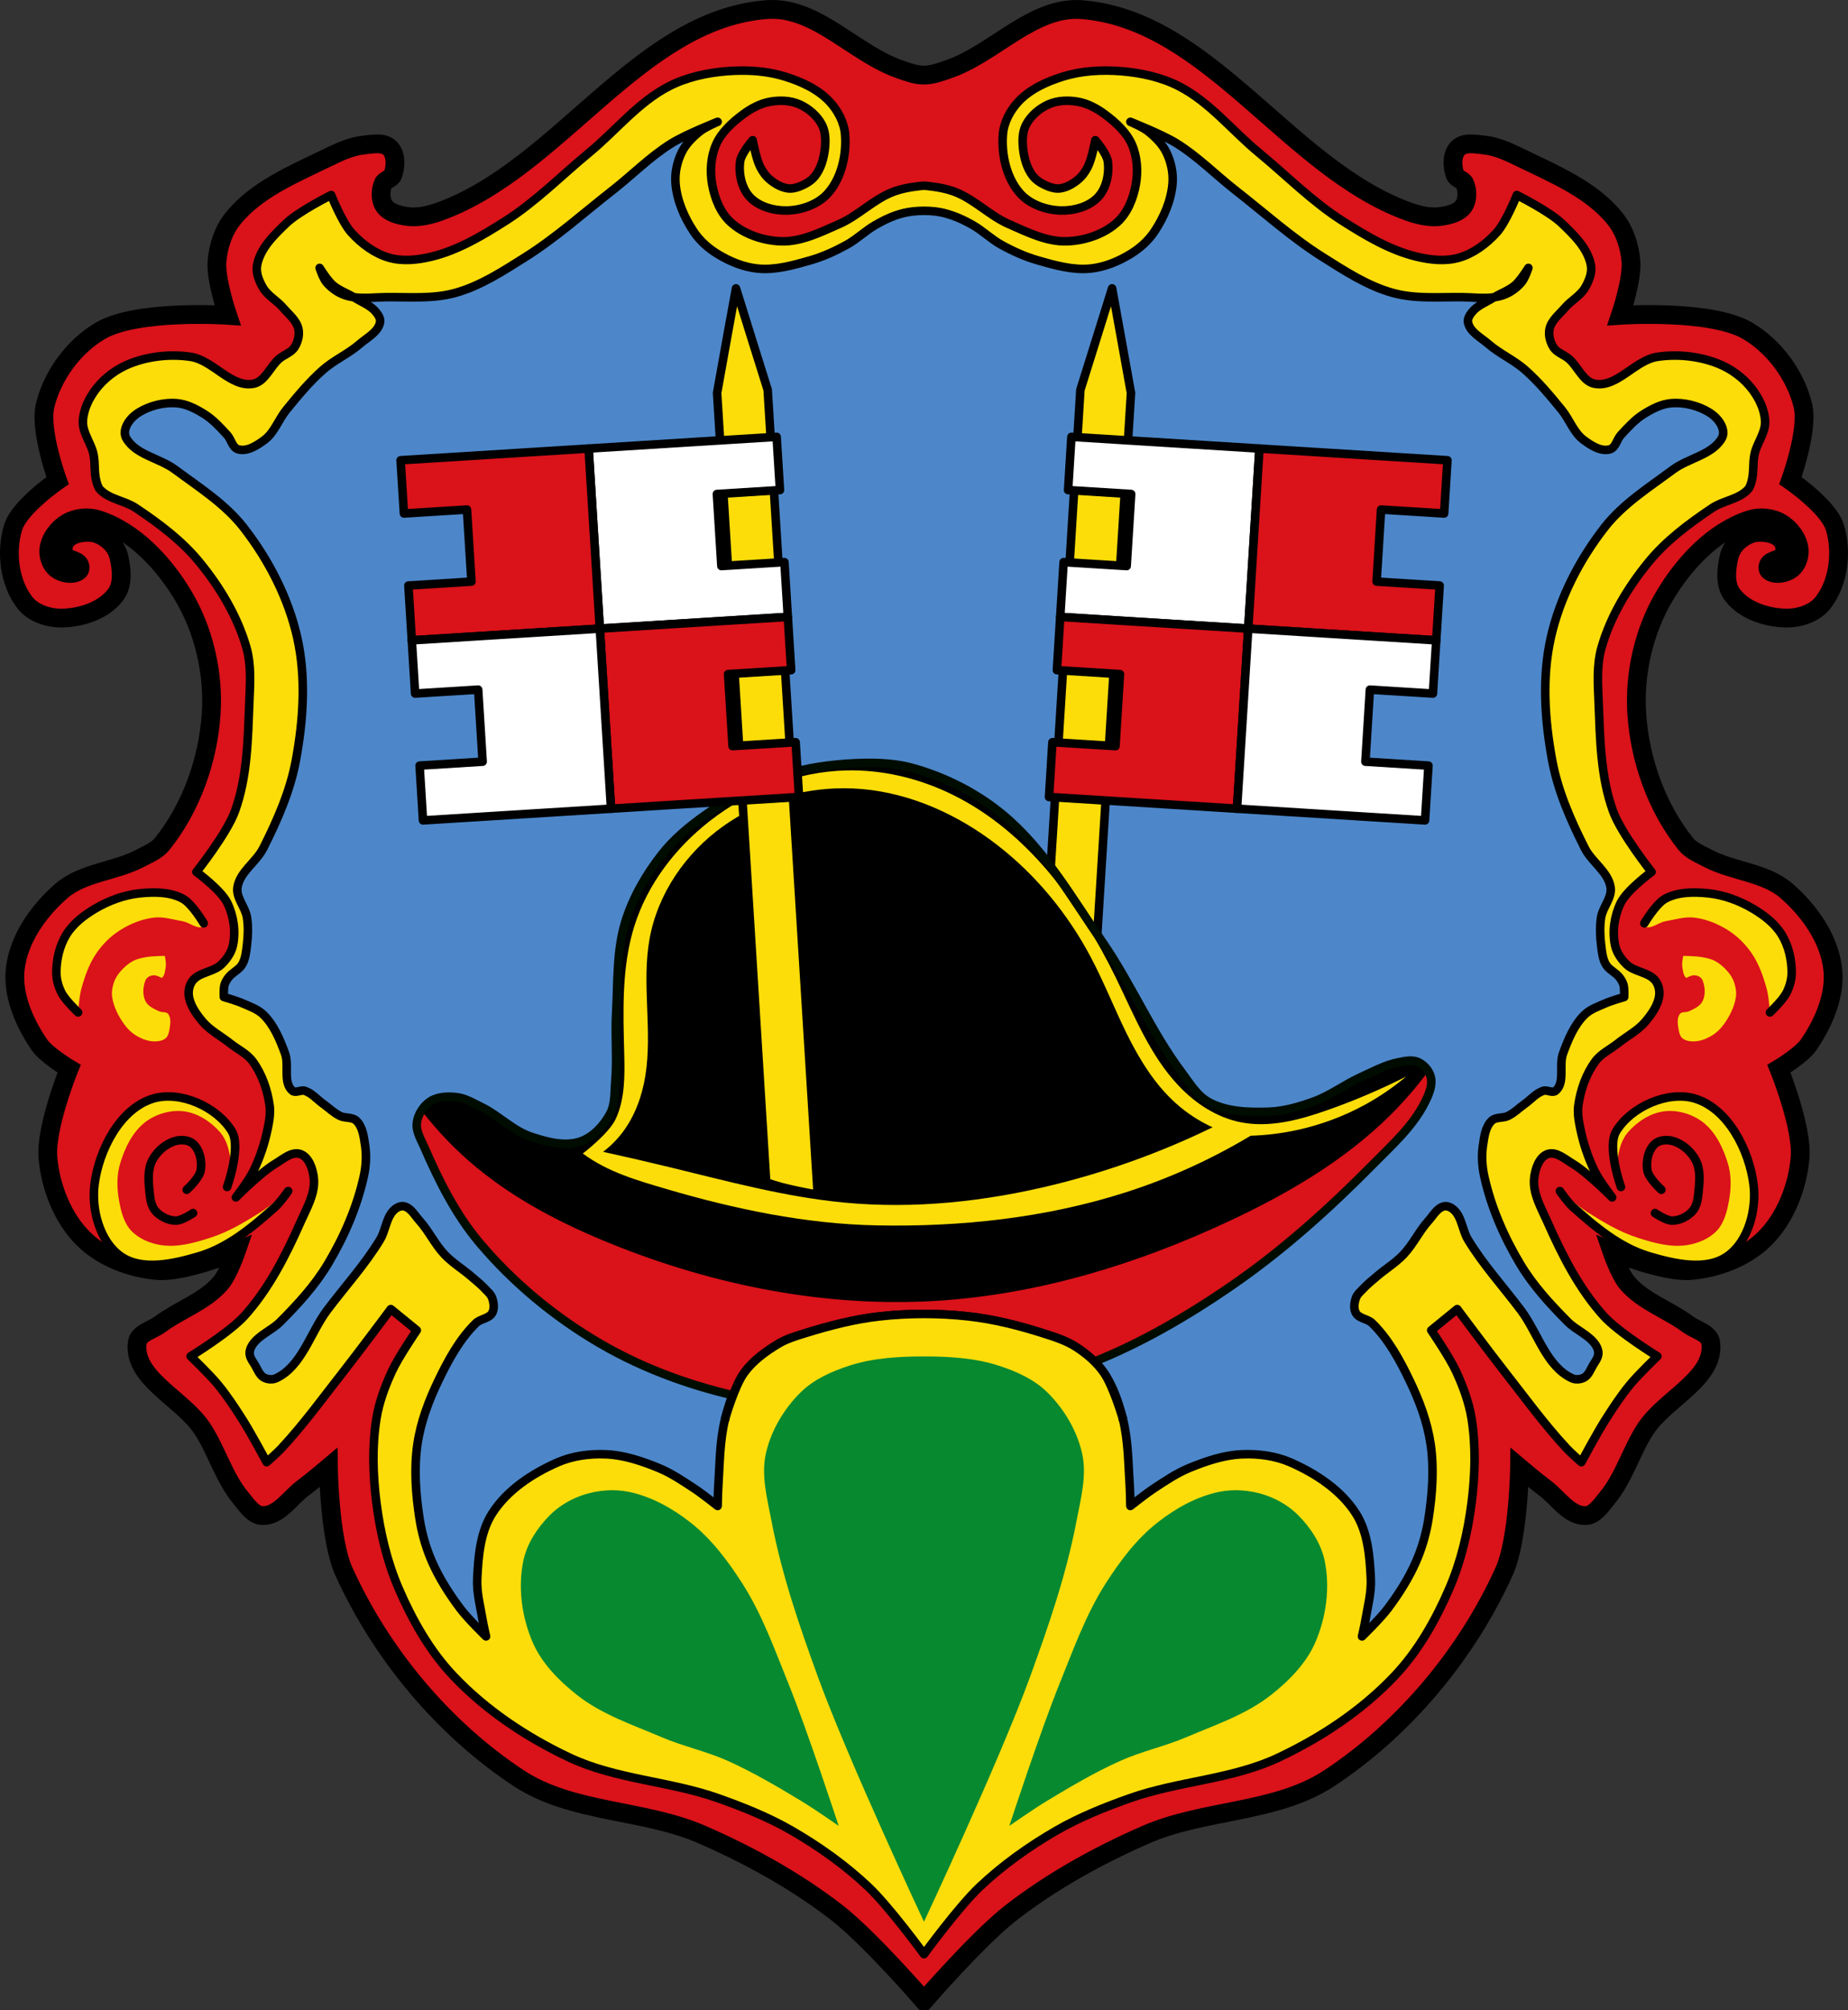 <?xml version="1.0" encoding="UTF-8" standalone="no"?>
<svg
   xmlns:dc="http://purl.org/dc/elements/1.1/"
   xmlns:cc="http://creativecommons.org/ns#"
   xmlns:rdf="http://www.w3.org/1999/02/22-rdf-syntax-ns#"
   xmlns:svg="http://www.w3.org/2000/svg"
   xmlns="http://www.w3.org/2000/svg"
   xmlns:xlink="http://www.w3.org/1999/xlink"
   xmlns:sodipodi="http://sodipodi.sourceforge.net/DTD/sodipodi-0.dtd"
   xmlns:inkscape="http://www.inkscape.org/namespaces/inkscape"
   viewBox="0 0 1082.451 1177.006"
   width="1082.45"
   height="1177.01"
   version="1.1"
   id="svg1173"
   sodipodi:docname="DEU_Iphofen_COA.svg"
   inkscape:version="0.92.5 (2060ec1f9f, 2020-04-08)">
  <rect x="0" y="0" width="1082.451" height="1177.006" fill="#333333" stroke="none"/>
  <defs
     id="defs1177">
    <inkscape:path-effect
       effect="spiro"
       id="path-effect1213"
       is_visible="true" />
    <inkscape:path-effect
       effect="spiro"
       id="path-effect1176"
       is_visible="true" />
    <inkscape:path-effect
       effect="spiro"
       id="path-effect1172"
       is_visible="true" />
    <inkscape:path-effect
       effect="spiro"
       id="path-effect1152"
       is_visible="true" />
  </defs>
  <sodipodi:namedview
     pagecolor="#ffffff"
     bordercolor="#666666"
     borderopacity="1"
     objecttolerance="10"
     gridtolerance="10"
     guidetolerance="10"
     inkscape:pageopacity="0"
     inkscape:pageshadow="2"
     inkscape:window-width="1920"
     inkscape:window-height="1046"
     id="namedview1175"
     showgrid="false"
     inkscape:zoom="0.672087"
     inkscape:cx="541.22623"
     inkscape:cy="587.05477"
     inkscape:window-x="-11"
     inkscape:window-y="-11"
     inkscape:window-maximized="1"
     inkscape:current-layer="svg1173"
     inkscape:snap-global="false" />
  <path
     style="fill:#da121a;stroke:#000000;stroke-width:11"
     inkscape:connector-curvature="0"
     id="path1065"
     d="m 451.1,5.512 c -0.898,0.026 -1.813,0.08 -2.719,0.156 -74.53,6.248 -120.42,92.63 -190.72,118.16 -6.233,2.263 -13.164,3.817 -19.719,2.813 -4.726,-0.725 -10.301,-2.199 -12.938,-6.188 -2.381,-3.602 -2.233,-8.956 -0.563,-12.938 0.976,-2.327 4.723,-2.706 5.625,-5.063 1.888,-4.932 2.038,-12.01 -1.688,-15.75 -3.691,-3.709 -10.393,-2.333 -15.594,-1.75 -7.238,0.811 -14.08,3.996 -20.625,7.188 -19.875,9.691 -41.934,18.698 -55.781,35.938 -5.572,6.938 -8.566,16.16 -9.281,25.03 -0.861,10.669 6.219,31.5 6.219,31.5 0,0 -52.767,-3.567 -74.34,8.969 -15.761,9.157 -28.29,26.19 -32.563,43.906 -3.476,14.418 7.313,43.906 7.313,43.906 0,0 -22.22,15.252 -25.969,27.22 -4.476,14.269 -2.344,32.537 6.875,44.31 4.767,6.089 13.674,9.04 21.406,8.969 11.667,-0.113 25.25,-4.607 32,-14.12 4.131,-5.826 3.225,-14.4 1.688,-21.375 -0.741,-3.362 -2.569,-6.625 -5.063,-9 -3.037,-2.892 -7.07,-5.279 -11.25,-5.625 -5.085,-0.421 -11.329,0.606 -14.625,4.5 -1.834,2.166 -2.277,5.844 -1.125,8.438 1.478,3.328 7.576,2.836 9,6.188 0.446,1.05 0.339,2.676 -0.563,3.375 -3.422,2.653 -9.482,1.484 -12.938,-1.125 -3.363,-2.54 -5.02,-7.63 -4.5,-11.813 0.77,-6.144 5.35,-12.05 10.688,-15.188 5.231,-3.075 12.319,-3.769 18.09,-1.906 21.266,6.86 38.531,25.461 49.969,44.656 12.04,20.2 17.786,45.18 16.313,68.66 -1.707,27.19 -11.647,55.28 -28.688,76.53 -3.222,4.02 -8.383,6.03 -12.938,8.438 -14.725,7.769 -33.548,8.217 -46.12,19.12 -13.34,11.57 -25.02,28.02 -27.03,45.563 -1.772,15.439 5.328,31.636 14.09,44.47 4.213,6.167 17.438,14.06 17.438,14.06 0,0 -14.01,34.463 -12.375,52.31 1.57,17.14 8.579,35.17 20.813,47.28 11.165,11.05 27.655,17.263 43.31,18.563 15.776,1.31 46.16,-11.25 46.16,-11.25 0,0 -4.673,13.489 -9.25,18.75 -9.367,10.765 -23.975,15.532 -35.438,24.03 -4.587,3.401 -12.622,5.113 -13.312,10.781 -2.55,20.927 26.667,32.75 38.19,50.41 8.467,12.976 12.685,28.74 22.625,40.625 3.42,4.09 7.05,9.879 12.375,10.125 9.717,0.449 16.364,-10.532 24.19,-16.313 5.04,-3.725 14.625,-11.813 14.625,-11.813 0,0 0.568,42.09 9,60.75 21.753,48.14 58.24,91.94 102.31,121.06 31.3,20.683 73.18,18.11 107.56,33.12 27.802,12.137 54.774,27.02 78.78,45.563 19.21,14.836 51.19,51.781 51.19,51.781 0,0 32.01,-36.946 51.22,-51.781 24.01,-18.544 50.948,-33.426 78.75,-45.563 34.383,-15.01 76.26,-12.442 107.56,-33.12 44.08,-29.12 80.56,-72.92 102.31,-121.06 8.431,-18.66 9,-60.75 9,-60.75 0,0 9.584,8.09 14.625,11.813 7.823,5.781 14.502,16.762 24.22,16.313 5.326,-0.246 8.955,-6.04 12.375,-10.125 9.94,-11.885 14.13,-27.649 22.594,-40.625 11.52,-17.656 40.738,-29.479 38.19,-50.41 -0.691,-5.668 -8.726,-7.38 -13.313,-10.781 -11.462,-8.499 -26.07,-13.266 -35.438,-24.03 -4.577,-5.261 -9.219,-18.75 -9.219,-18.75 0,0 30.349,12.56 46.12,11.25 15.658,-1.3 32.18,-7.508 43.34,-18.563 12.234,-12.11 19.243,-30.14 20.813,-47.28 1.634,-17.849 -12.375,-52.31 -12.375,-52.31 0,0 13.224,-7.895 17.438,-14.06 8.766,-12.832 15.834,-29.03 14.06,-44.47 -2.01,-17.544 -13.66,-33.992 -27,-45.563 -12.577,-10.908 -31.431,-11.356 -46.16,-19.12 -4.555,-2.403 -9.716,-4.42 -12.938,-8.438 -17.04,-21.253 -26.981,-49.34 -28.688,-76.53 -1.474,-23.473 4.274,-48.45 16.313,-68.66 11.438,-19.2 28.703,-37.796 49.969,-44.656 5.775,-1.863 12.894,-1.169 18.12,1.906 5.338,3.138 9.918,9.04 10.688,15.188 0.524,4.182 -1.137,9.273 -4.5,11.813 -3.455,2.609 -9.515,3.778 -12.938,1.125 -0.902,-0.699 -1.01,-2.325 -0.563,-3.375 1.424,-3.352 7.522,-2.859 9,-6.188 1.152,-2.594 0.709,-6.271 -1.125,-8.438 -3.296,-3.894 -9.572,-4.921 -14.656,-4.5 -4.179,0.346 -8.213,2.733 -11.25,5.625 -2.493,2.375 -4.321,5.638 -5.063,9 -1.538,6.975 -2.443,15.549 1.688,21.375 6.748,9.518 20.364,14.01 32.03,14.12 7.732,0.075 16.608,-2.88 21.375,-8.969 9.219,-11.775 11.382,-30.04 6.906,-44.31 -3.753,-11.967 -25.969,-27.22 -25.969,-27.22 0,0 10.788,-29.489 7.313,-43.906 -4.272,-17.721 -16.832,-34.749 -32.594,-43.906 -21.577,-12.535 -74.31,-8.969 -74.31,-8.969 0,0 7.05,-20.831 6.188,-31.5 -0.715,-8.87 -3.709,-18.09 -9.281,-25.03 -13.847,-17.24 -35.906,-26.25 -55.781,-35.938 -6.546,-3.192 -13.387,-6.376 -20.625,-7.188 -5.201,-0.583 -11.902,-1.959 -15.594,1.75 -3.725,3.744 -3.576,10.818 -1.688,15.75 0.902,2.356 4.649,2.736 5.625,5.063 1.671,3.982 1.818,9.336 -0.563,12.938 -2.637,3.989 -8.211,5.463 -12.938,6.188 -6.554,1 -13.455,-0.55 -19.688,-2.813 C 754.5,98.305 708.58,11.918 634.05,5.668 605.073,3.239 582.49,31.446 555.27,40.637 c -4.565,1.541 -9.244,3.344 -14.06,3.344 -4.818,0 -9.509,-1.769 -14.06,-3.344 -26.393,-9.13 -48.22,-35.916 -76.06,-35.12 z" />
  <path
     style="fill:#fcdd09;stroke:#000000;stroke-width:5;stroke-linejoin:round"
     inkscape:connector-curvature="0"
     id="path1067"
     d="m 434.27,41.33 c -2.913,0.016 -5.841,0.139 -8.719,0.375 -11.576,0.951 -23.356,3.505 -33.687,8.813 -18.04,9.267 -31.16,26.01 -46.813,38.906 -16.287,13.415 -31.22,28.681 -49.03,40 -13.548,8.611 -27.796,17.13 -43.41,20.875 -8.04,1.928 -16.871,2.869 -24.813,0.563 -8.458,-2.456 -16.04,-8.142 -21.969,-14.656 -5.602,-6.156 -11.844,-22 -11.844,-22 0,0 -18.823,9.38 -26.313,16.531 -7.23,6.904 -15.348,14.782 -17.09,24.625 -0.78,4.398 1.155,9.09 3.375,12.969 2.774,4.842 8.218,7.601 11.844,11.844 3.321,3.886 7.931,7.408 9,12.406 0.763,3.568 -0.289,7.642 -2.25,10.719 -2.02,3.169 -6.138,4.315 -9,6.75 -5.364,4.564 -8.289,13.396 -15.219,14.656 -13.08,2.38 -23.503,-13.82 -36.656,-15.781 -11.781,-1.757 -24.416,-0.423 -35.5,3.938 -7.624,2.999 -14.719,8.19 -19.75,14.656 -4.243,5.453 -7.607,12.283 -7.875,19.19 -0.261,6.71 4.789,12.589 6.188,19.16 1.102,5.175 0.314,10.671 1.687,15.781 0.48,1.787 0.979,3.718 2.25,5.063 5.369,5.68 14.379,6.373 20.875,10.719 13.593,9.09 27.04,19.11 37.37,31.781 12.01,14.723 22.23,31.696 27.438,49.969 2.939,10.315 2.113,21.408 1.687,32.12 -0.85,21.403 -1.116,43.558 -8.437,63.69 -4.793,13.178 -22.563,35.531 -22.563,35.531 0,0 14.284,10.413 18.06,18.03 3.708,7.475 5.05,16.638 3.375,24.813 -0.881,4.293 -3.644,8.221 -6.781,11.281 -4.638,4.524 -12.944,4.436 -16.906,9.563 -1.784,2.308 -2.567,5.569 -2.25,8.469 0.621,5.681 4.272,10.809 7.906,15.219 4.424,5.367 10.903,8.635 16.344,12.969 4.412,3.515 9.881,6.01 13.219,10.563 5.396,7.352 8.556,16.476 9.875,25.5 0.682,4.663 -0.169,9.479 -1.125,14.09 -1.771,8.554 -4.573,16.979 -8.438,24.813 -2.698,5.468 -10.156,15.219 -10.156,15.219 0,0 14.421,-14.538 23.12,-19.719 4.498,-2.677 9.733,-7.434 14.656,-5.656 5.064,1.829 7.297,8.741 7.875,14.09 0.97,8.983 -4.214,17.677 -7.875,25.938 -8.605,19.416 -18.507,38.906 -32.719,54.688 -8.802,9.774 -31.563,23.688 -31.563,23.688 0,0 10.958,10.503 15.781,16.344 5.41,6.553 10.11,13.665 14.656,20.844 5.088,8.03 14.09,24.813 14.09,24.813 0,0 5.84,-5.086 8.469,-7.906 13.03,-13.974 24.28,-29.493 36.06,-44.531 9.596,-12.247 28.19,-37.19 28.19,-37.19 l 15.219,12.406 c 0,0 -10.722,15.635 -14.656,24.22 -4.04,8.805 -7.478,18.06 -9,27.625 -2.569,16.14 -2.062,32.845 0,49.06 2.169,17.06 6.121,34.14 12.906,49.938 7.992,18.609 18.259,36.829 32.19,51.53 19.11,20.17 43.04,36.09 68.19,47.906 27.15,12.757 58.57,13.668 86.84,23.688 14.816,5.251 29.545,11.136 43.16,19 16.03,9.262 31.31,20.14 44.781,32.844 12.43,11.717 32.688,39.469 32.688,39.469 0,0 20.258,-27.751 32.687,-39.469 13.472,-12.699 28.751,-23.582 44.781,-32.844 13.611,-7.864 28.34,-13.749 43.16,-19 28.27,-10.02 59.666,-10.93 86.81,-23.688 25.15,-11.818 49.11,-27.735 68.22,-47.906 13.928,-14.702 24.2,-32.923 32.19,-51.53 6.785,-15.799 10.737,-32.881 12.906,-49.938 2.062,-16.217 2.569,-32.918 0,-49.06 -1.522,-9.566 -4.965,-18.82 -9,-27.625 -3.934,-8.584 -14.656,-24.22 -14.656,-24.22 l 15.219,-12.406 c 0,0 18.591,24.94 28.19,37.19 11.783,15.04 23.03,30.557 36.06,44.531 2.629,2.82 8.469,7.906 8.469,7.906 0,0 9.01,-16.779 14.09,-24.813 4.547,-7.179 9.246,-14.291 14.656,-20.844 4.823,-5.841 15.781,-16.344 15.781,-16.344 0,0 -22.761,-13.913 -31.562,-23.688 -14.211,-15.781 -24.11,-35.27 -32.719,-54.688 -3.661,-8.26 -8.845,-16.954 -7.875,-25.938 0.578,-5.353 2.811,-12.265 7.875,-14.09 4.923,-1.778 10.158,2.979 14.656,5.656 8.704,5.181 23.12,19.719 23.12,19.719 0,0 -7.459,-9.75 -10.156,-15.219 -3.865,-7.834 -6.666,-16.259 -8.438,-24.813 -0.956,-4.615 -1.838,-9.431 -1.156,-14.09 1.319,-9.02 4.511,-18.15 9.906,-25.5 3.338,-4.548 8.806,-7.05 13.219,-10.563 5.44,-4.333 11.92,-7.602 16.344,-12.969 3.635,-4.41 7.285,-9.538 7.906,-15.219 0.317,-2.9 -0.466,-6.161 -2.25,-8.469 -3.962,-5.127 -12.299,-5.04 -16.937,-9.563 -3.137,-3.06 -5.869,-6.988 -6.75,-11.281 -1.678,-8.174 -0.333,-17.337 3.375,-24.813 3.779,-7.618 18.03,-18.03 18.03,-18.03 0,0 -17.738,-22.353 -22.531,-35.531 -7.322,-20.13 -7.619,-42.28 -8.469,-63.69 -0.426,-10.717 -1.252,-21.81 1.688,-32.12 5.207,-18.272 15.459,-35.25 27.469,-49.969 10.338,-12.673 23.782,-22.687 37.37,-31.781 6.496,-4.346 15.475,-5.04 20.844,-10.719 1.271,-1.345 1.801,-3.275 2.281,-5.063 1.373,-5.11 0.585,-10.606 1.688,-15.781 1.399,-6.568 6.448,-12.446 6.187,-19.16 -0.268,-6.904 -3.632,-13.734 -7.875,-19.19 -5.03,-6.466 -12.13,-11.657 -19.75,-14.656 -11.08,-4.36 -23.719,-5.694 -35.5,-3.938 -13.154,1.962 -23.572,18.16 -36.656,15.781 -6.93,-1.26 -9.854,-10.09 -15.219,-14.656 -2.862,-2.435 -7.01,-3.581 -9.03,-6.75 -1.961,-3.077 -3.01,-7.151 -2.25,-10.719 1.069,-4.999 5.711,-8.52 9.03,-12.406 3.625,-4.243 9.07,-7 11.844,-11.844 2.22,-3.875 4.155,-8.571 3.375,-12.969 -1.746,-9.843 -9.864,-17.721 -17.09,-24.625 -7.489,-7.152 -26.312,-16.531 -26.312,-16.531 0,0 -6.242,15.844 -11.844,22 -5.928,6.514 -13.51,12.2 -21.969,14.656 -7.942,2.306 -16.77,1.366 -24.812,-0.563 -15.61,-3.743 -29.859,-12.264 -43.41,-20.875 -17.808,-11.319 -32.775,-26.585 -49.06,-40 -15.655,-12.895 -28.74,-29.639 -46.781,-38.906 -10.331,-5.307 -22.14,-7.862 -33.719,-8.813 -11.509,-0.945 -23.447,-0.259 -34.469,3.188 -9.476,2.963 -19.18,7.378 -25.937,14.656 -4.803,5.176 -8.483,12.12 -9.03,19.16 -0.931,11.954 2.115,25.581 10.09,34.531 5.713,6.409 15.14,9.766 23.719,10 7.783,0.212 16.721,-2.183 22,-7.906 4.883,-5.294 6.593,-13.707 5.625,-20.844 -0.646,-4.758 -7.313,-12.406 -7.313,-12.406 0,0 -1.929,10.678 -4.313,15.469 -1.429,2.871 -3.369,5.617 -5.844,7.656 -2.946,2.428 -6.476,4.485 -10.25,5.062 -2.404,0.368 -4.959,-0.226 -7.219,-1.125 -3.39,-1.349 -6.807,-3.296 -9.03,-6.187 -3.407,-4.428 -5,-10.229 -5.625,-15.781 -0.528,-4.702 -0.488,-9.892 1.688,-14.09 2.754,-5.321 7.85,-9.671 13.344,-12.06 5.248,-2.284 11.459,-2.472 17.09,-1.469 5.721,1.018 11.12,3.938 15.781,7.406 6.336,4.713 12.64,10.393 15.813,17.625 3.159,7.202 3.686,15.762 2.281,23.5 -1.454,8.01 -4.745,16.442 -10.75,21.938 -7.723,7.07 -18.852,10.83 -29.31,11.25 -11.941,0.479 -23.463,-5.321 -34.406,-10.125 -11.02,-4.835 -19.757,-14.15 -30.938,-18.594 -5.381,-2.139 -11.212,-3.095 -16.969,-3.719 -1.118,-0.121 -2.257,-0.121 -3.375,0 -5.757,0.623 -11.587,1.58 -16.969,3.719 -11.19,4.446 -19.953,13.758 -30.969,18.594 -10.943,4.804 -22.434,10.604 -34.375,10.125 -10.461,-0.42 -21.59,-4.182 -29.31,-11.25 -6.01,-5.496 -9.296,-13.928 -10.75,-21.938 -1.405,-7.738 -0.878,-16.298 2.281,-23.5 3.172,-7.232 9.476,-12.912 15.813,-17.625 4.663,-3.468 10.06,-6.388 15.781,-7.406 5.635,-1 11.846,-0.815 17.09,1.469 5.493,2.391 10.589,6.742 13.344,12.06 2.175,4.202 2.215,9.392 1.687,14.09 -0.623,5.552 -2.25,11.353 -5.656,15.781 -2.225,2.892 -5.61,4.839 -9,6.187 -2.26,0.899 -4.815,1.493 -7.219,1.125 -3.773,-0.578 -7.304,-2.635 -10.25,-5.062 -2.475,-2.04 -4.415,-4.785 -5.844,-7.656 -2.383,-4.79 -4.313,-15.469 -4.313,-15.469 0,0 -6.698,7.648 -7.344,12.406 -0.968,7.137 0.773,15.55 5.656,20.844 5.279,5.723 14.185,8.118 21.969,7.906 8.582,-0.234 18.04,-3.591 23.75,-10 7.978,-8.95 11.02,-22.577 10.09,-34.531 -0.548,-7.04 -4.228,-13.981 -9.03,-19.16 -6.754,-7.278 -16.461,-11.693 -25.938,-14.656 -8.266,-2.585 -17.04,-3.612 -25.781,-3.563 z" />
  <path
     style="fill:#4d87ca;stroke:#000000;stroke-width:5;stroke-linejoin:round"
     inkscape:connector-curvature="0"
     id="path1069"
     d="m 420.34,71.32 c 0,0 -18.47,7.305 -26.875,12.5 -12.607,7.793 -23.1,18.567 -34.781,27.688 -16.852,13.157 -32.851,27.57 -50.938,38.969 -13.1,8.254 -26.438,17.03 -41.37,21.09 -12.82,3.488 -26.496,2.308 -39.781,2.406 -6.39,0.048 -13.02,0.929 -19.313,0.063 0.189,0.112 0.376,0.227 0.563,0.344 4.217,2.637 9.281,4.474 12.406,8.344 1.346,1.667 2.772,3.863 2.375,5.969 -1.078,5.716 -7.547,8.903 -11.938,12.719 -6.61,5.744 -14.925,9.342 -21.5,15.12 -7.965,7.01 -14.758,15.254 -21.469,23.469 -4.565,5.588 -6.946,13.172 -12.719,17.5 -4.397,3.296 -10.262,7.121 -15.531,5.563 -3.358,-0.993 -4.01,-5.761 -6.375,-8.344 -4.12,-4.501 -8.347,-9.125 -13.531,-12.344 -4.958,-3.079 -10.489,-5.948 -16.312,-6.344 -7.349,-0.5 -15.13,1.403 -21.469,5.156 -3.393,2.01 -6.547,5.072 -7.969,8.75 -0.765,1.979 -1.013,4.511 0,6.375 5.439,10.01 19.539,11.805 28.688,18.594 14.07,10.441 29.392,20.11 40.16,33.938 14.684,18.861 26.19,41.12 31.438,64.44 5.27,23.42 3.571,48.4 -0.813,72 -3.333,17.947 -10.858,35.05 -19.09,51.34 -4.149,8.207 -13.879,13.952 -15.12,23.06 -0.83,6.067 4.654,11.449 5.594,17.5 0.814,5.242 0.627,10.67 0,15.938 -0.467,3.929 -0.833,8.106 -2.813,11.531 -1.83,3.168 -5.708,4.662 -7.938,7.563 -1.013,1.318 -1.951,2.777 -2.406,4.375 -0.655,2.299 -0.375,7.156 -0.375,7.156 0,0 7.262,2.079 10.719,3.594 4.403,1.929 9.224,3.541 12.625,6.938 6.06,6.05 9.521,14.461 12.469,22.5 2.561,6.984 -1.378,17.16 4.375,21.875 1.846,1.513 4.88,-0.721 7.156,0 4.174,1.322 7.152,5.02 10.719,7.563 3.328,2.369 6.297,5.365 9.969,7.156 2.98,1.454 7.124,0.501 9.531,2.781 3.776,3.577 4.427,9.574 5.188,14.719 0.873,5.91 0.474,12.07 -0.813,17.906 -3.984,18.06 -11.563,35.443 -21.06,51.31 -7.5,12.53 -17.567,23.5 -27.875,33.844 -4.986,5 -12.391,7.625 -16.313,13.5 -1,1.5 -1.721,3.388 -1.594,5.188 0.176,2.485 1.922,4.604 3.188,6.75 1.495,2.537 2.604,5.775 5.188,7.188 2.098,1.147 4.989,1.384 7.156,0.375 15.03,-6.999 19.897,-26.519 29.844,-39.781 10.344,-13.792 22.1,-26.627 31.03,-41.37 3.349,-5.531 3.544,-13.168 8.344,-17.5 1.464,-1.321 3.661,-2.389 5.594,-2 4.049,0.814 6.358,5.308 9.125,8.375 5.525,6.125 9.03,13.898 14.719,19.875 4.611,4.848 10.457,8.389 15.531,12.75 2.706,2.326 5.531,4.55 7.969,7.156 1.613,1.724 3.603,3.331 4.375,5.563 0.954,2.757 1.414,6.198 0,8.75 -1.82,3.283 -6.881,3.343 -9.563,5.969 -9.514,9.316 -16.09,21.443 -21.875,33.438 -5.699,11.825 -10.44,24.387 -12.344,37.37 -2.097,14.308 -1.015,29.08 1.188,43.37 1.323,8.588 3.698,17.09 7.156,25.06 4.309,9.932 10.219,19.19 16.719,27.844 4.451,5.929 15.12,16.313 15.12,16.313 0,0 -1.457,-6.326 -2,-9.531 -1.363,-8.04 -3.543,-16.13 -3.156,-24.281 0.619,-13.05 1.741,-27.17 8.75,-38.19 8.67,-13.633 23.397,-23.342 38.19,-29.844 8.862,-3.896 18.954,-5.212 28.625,-4.781 10.54,0.469 20.893,3.97 30.656,7.969 7.501,3.072 14.293,7.696 21.06,12.156 4.708,3.102 13.531,10.125 13.531,10.125 0,0 0.138,-7.966 0.406,-11.938 0.881,-13.03 0.785,-26.33 3.969,-39 2.376,-9.459 5.59,-19.05 11.156,-27.06 4.259,-6.127 10.155,-11.161 16.438,-15.188 5.766,-3.695 12.445,-5.797 18.969,-7.875 14.259,-4.542 28.909,-8.271 43.781,-9.938 17.339,-1.943 35,-1.943 52.34,0 14.872,1.667 29.522,5.396 43.781,9.938 6.523,2.078 13.203,4.18 18.969,7.875 6.282,4.03 12.178,9.06 16.438,15.188 5.567,8.01 8.749,17.604 11.125,27.06 3.183,12.67 3.119,25.966 4,39 0.269,3.972 0.375,11.938 0.375,11.938 0,0 8.854,-7.02 13.563,-10.125 6.769,-4.46 13.561,-9.08 21.06,-12.156 9.763,-3.999 20.08,-7.5 30.625,-7.969 9.671,-0.431 19.794,0.886 28.656,4.781 14.79,6.502 29.518,16.211 38.19,29.844 7.01,11.02 8.131,25.14 8.75,38.19 0.387,8.15 -1.793,16.237 -3.156,24.281 -0.543,3.205 -2,9.531 -2,9.531 0,0 10.674,-10.384 15.12,-16.313 6.499,-8.658 12.378,-17.912 16.688,-27.844 3.459,-7.971 5.864,-16.475 7.188,-25.06 2.203,-14.292 3.284,-29.07 1.188,-43.37 -1.903,-12.988 -6.644,-25.55 -12.344,-37.37 -5.781,-11.995 -12.361,-24.12 -21.875,-33.438 -2.682,-2.626 -7.743,-2.686 -9.563,-5.969 -1.414,-2.552 -0.954,-5.993 0,-8.75 0.772,-2.232 2.762,-3.838 4.375,-5.563 2.438,-2.606 5.263,-4.83 7.969,-7.156 5.074,-4.361 10.92,-7.902 15.531,-12.75 5.685,-5.977 9.193,-13.75 14.719,-19.875 2.767,-3.067 5.076,-7.561 9.125,-8.375 1.933,-0.389 4.13,0.679 5.594,2 4.8,4.332 4.995,11.969 8.344,17.5 8.929,14.748 20.687,27.583 31.03,41.37 9.946,13.262 14.816,32.782 29.844,39.781 2.167,1.01 5.059,0.772 7.156,-0.375 2.584,-1.413 3.692,-4.651 5.188,-7.188 1.265,-2.146 2.98,-4.265 3.156,-6.75 0.127,-1.799 -0.592,-3.687 -1.594,-5.188 -3.921,-5.875 -11.295,-8.497 -16.281,-13.5 -10.308,-10.344 -20.375,-21.314 -27.875,-33.844 -9.499,-15.87 -17.08,-33.25 -21.06,-51.31 -1.287,-5.833 -1.686,-11.997 -0.813,-17.906 0.76,-5.145 1.412,-11.142 5.188,-14.719 2.407,-2.28 6.551,-1.327 9.531,-2.781 3.672,-1.791 6.609,-4.787 9.938,-7.156 3.567,-2.539 6.576,-6.241 10.75,-7.563 2.276,-0.721 5.31,1.513 7.156,0 5.752,-4.716 1.814,-14.891 4.375,-21.875 2.948,-8.04 6.379,-16.449 12.438,-22.5 3.401,-3.397 8.222,-5.01 12.625,-6.938 3.457,-1.515 10.75,-3.594 10.75,-3.594 0,0 0.249,-4.857 -0.406,-7.156 -0.455,-1.598 -1.363,-3.057 -2.375,-4.375 -2.229,-2.901 -6.138,-4.395 -7.969,-7.563 -1.979,-3.426 -2.314,-7.603 -2.781,-11.531 -0.627,-5.268 -0.814,-10.696 0,-15.938 0.94,-6.05 6.424,-11.433 5.594,-17.5 -1.247,-9.111 -10.976,-14.856 -15.12,-23.06 -8.236,-16.29 -15.761,-33.397 -19.09,-51.34 -4.384,-23.602 -6.082,-48.58 -0.813,-72 5.248,-23.32 16.754,-45.577 31.438,-64.44 10.764,-13.826 26.09,-23.496 40.16,-33.938 9.149,-6.789 23.25,-8.584 28.688,-18.594 1.013,-1.864 0.765,-4.396 0,-6.375 -1.422,-3.678 -4.576,-6.741 -7.969,-8.75 -6.338,-3.753 -14.15,-5.656 -21.5,-5.156 -5.823,0.396 -11.354,3.265 -16.313,6.344 -5.184,3.219 -9.38,7.843 -13.5,12.344 -2.364,2.583 -3.02,7.351 -6.375,8.344 -5.27,1.558 -11.134,-2.266 -15.531,-5.563 -5.773,-4.328 -8.154,-11.912 -12.719,-17.5 -6.711,-8.214 -13.535,-16.463 -21.5,-23.469 -6.575,-5.783 -14.859,-9.381 -21.469,-15.12 -4.391,-3.816 -10.86,-7 -11.938,-12.719 -0.397,-2.105 1.029,-4.302 2.375,-5.969 3.125,-3.869 8.158,-5.707 12.375,-8.344 0.179,-0.112 0.381,-0.204 0.563,-0.313 -6.281,0.859 -12.903,-0.046 -19.281,-0.094 -13.285,-0.099 -26.961,1.081 -39.781,-2.406 -14.937,-4.064 -28.31,-12.84 -41.41,-21.09 -18.09,-11.399 -34.05,-25.812 -50.906,-38.969 -11.682,-9.121 -22.17,-19.894 -34.781,-27.688 -8.405,-5.195 -26.906,-12.5 -26.906,-12.5 0,0 7.284,3.118 10.344,5.563 4.259,3.403 8.355,7.446 10.75,12.344 2.731,5.584 4.115,12.09 3.594,18.281 -0.838,9.955 -5.059,19.745 -10.594,28.06 -3.477,5.226 -8.352,9.632 -13.688,12.938 -7.205,4.463 -15.441,7.917 -23.875,8.75 -10.285,1.016 -20.689,-1.939 -30.625,-4.781 -7.484,-2.141 -14.678,-5.397 -21.5,-9.156 -5.922,-3.263 -10.823,-8.166 -16.688,-11.531 -3.81,-2.186 -7.791,-4.13 -11.938,-5.581 -3.216,-1.125 -6.554,-1.987 -9.938,-2.388 -4.438,-0.526 -8.966,-0.505 -13.406,0 -3.377,0.384 -6.728,1.17 -9.938,2.288 -4.161,1.45 -8.122,3.476 -11.938,5.681 -5.862,3.387 -10.789,8.265 -16.719,11.531 -6.815,3.754 -13.985,7.02 -21.469,9.156 -9.936,2.842 -20.34,5.797 -30.625,4.781 -8.434,-0.833 -16.67,-4.287 -23.875,-8.75 -5.336,-3.305 -10.211,-7.712 -13.688,-12.938 -5.534,-8.318 -9.756,-18.11 -10.594,-28.06 -0.522,-6.194 0.863,-12.697 3.594,-18.281 2.395,-4.898 6.459,-8.941 10.719,-12.344 3.06,-2.444 10.344,-5.563 10.344,-5.563 z m 454.81,102.75 c 1.76,-0.241 3.495,-0.644 5.188,-1.219 4.219,-1.432 8.06,-4.223 10.938,-7.625 1.989,-2.353 3.969,-8.375 3.969,-8.375 0,0 -4.44,7.182 -7.563,9.938 -3.621,3.196 -8.379,4.804 -12.531,7.281 z m -667.87,-0.031 c -4.147,-2.47 -8.885,-4.06 -12.5,-7.25 -3.122,-2.755 -7.563,-9.938 -7.563,-9.938 0,0 1.948,6.02 3.938,8.375 2.876,3.402 6.75,6.193 10.969,7.625 1.681,0.57 3.409,0.947 5.156,1.188 z" />
  <g
     id="g1221">
    <path
       style="fill:#fcdd09;stroke:#000000;stroke-width:5;stroke-linecap:round;stroke-linejoin:round"
       inkscape:connector-curvature="0"
       id="path1071"
       d="m 651.399,168.832 5.547,30.624 5.515,30.622 -30.382,488.306 -29.631,-1.844 30.382,-488.306 9.3,-29.7 z" />
    <path
       style="fill:#ffffff;stroke:#000000;stroke-width:5;stroke-linecap:round;stroke-linejoin:round"
       inkscape:connector-curvature="0"
       id="path1073"
       d="m 737.701,262.623 -6.56,105.426 -110.127,-6.852 1.996,-32.078 36.929,2.298 2.624,-42.178 -36.929,-2.298 1.939,-31.17 z" />
    <path
       d="m 731.141,368.059 -6.56,105.426 -110.127,-6.852 1.996,-32.078 36.929,2.298 2.624,-42.178 -36.929,-2.298 1.939,-31.17 z"
       id="path1075"
       inkscape:connector-curvature="0"
       style="fill:#da121a;stroke:#000000;stroke-width:5;stroke-linecap:round;stroke-linejoin:round" />
    <path
       d="m 737.701,262.623 -6.56,105.426 110.127,6.852 1.996,-32.078 -36.929,-2.298 2.624,-42.178 36.929,2.298 1.939,-31.17 z"
       id="path1077"
       inkscape:connector-curvature="0"
       style="fill:#da121a;stroke:#000000;stroke-width:5;stroke-linecap:round;stroke-linejoin:round" />
    <path
       style="fill:#ffffff;stroke:#000000;stroke-width:5;stroke-linecap:round;stroke-linejoin:round"
       inkscape:connector-curvature="0"
       id="path1081"
       d="m 731.141,368.059 -6.56,105.426 110.127,6.852 1.996,-32.078 -36.929,-2.298 2.624,-42.178 36.929,2.298 1.939,-31.17 z" />
  </g>
  <path
     d="m 496.258,447.14 c -14.606,0.927 -29.307,3.512 -43.089,8.442 -14.254,5.096 -27.626,12.789 -39.999,21.523 -9.327,6.584 -18.34,14.008 -25.396,22.988 -9.28,11.81 -17.068,25.256 -21.493,39.614 -5.256,17.068 -4.367,35.48 -5.372,53.31 -0.752,13.348 0.647,26.785 -0.489,40.107 -0.541,6.349 -0.014,13.249 -3.006,18.877 -3.75,7.051 -9.951,13.778 -17.508,16.335 -9.155,3.103 -19.675,0.201 -28.854,-2.826 -10.616,-3.501 -18.75,-12.284 -28.779,-17.227 -4.856,-2.391 -9.722,-5.391 -15.104,-5.958 -5.099,-0.538 -10.909,-0.311 -15.179,2.535 -4.075,2.714 -7.168,7.581 -7.814,12.435 -0.668,4.996 2.39,9.844 4.396,14.466 8.55,19.696 18.421,39.333 32.236,55.759 19.81,23.543 44.237,43.706 70.82,59.178 26.145,15.216 55.374,25.645 84.987,31.787 31.127,6.461 63.576,7.687 95.237,4.891 35.287,-3.116 70.419,-11.401 103.54,-23.967 30.657,-11.627 59.45,-28.335 86.447,-46.955 29.859,-20.59 57.057,-45.097 82.544,-70.92 11.048,-11.198 23.258,-22.114 30.282,-36.194 2.242,-4.493 4.575,-9.786 3.419,-14.673 -0.88,-3.717 -3.872,-7.188 -7.327,-8.804 -3.391,-1.591 -7.554,-0.695 -11.233,0 -7.903,1.493 -15.142,5.48 -22.466,8.804 -9.352,4.243 -17.708,10.655 -27.351,14.184 -8.558,3.132 -17.55,5.756 -26.656,6.054 -11.768,0.384 -24.514,0.02 -34.885,-5.564 -7.002,-3.771 -11.341,-11.239 -16.117,-17.608 -17.865,-23.805 -29.471,-51.818 -46.4,-76.305 -17.891,-25.875 -33.932,-54.254 -58.121,-74.346 -15.248,-12.663 -33.679,-22.053 -52.748,-27.39 -12.397,-3.469 -25.683,-3.388 -38.525,-2.573 z"
     id="path1087-5"
     inkscape:connector-curvature="0"
     style="fill:#000000;stroke:none;stroke-width:5;stroke-opacity:1" />
  <path
     inkscape:connector-curvature="0"
     style="fill:#fcdd09;fill-opacity:1;stroke:none;stroke-width:1px;stroke-linecap:butt;stroke-linejoin:miter;stroke-opacity:1"
     d="m 499.897,451.048 c -1.346,-0.014 -2.693,-0.007 -4.039,0.023 -29,0.652 -57.359,11.846 -80.213,29.709 -20.153,15.752 -36.404,36.995 -44.068,61.399 -7.528,23.969 -6.577,49.652 -5.941,74.768 0.327,12.93 0.451,26.373 -4.951,38.125 -3.972,8.642 -19.311,20.301 -19.311,20.301 14.67,10.895 31.992,15.787 49.02,20.797 40.01,11.771 81.594,20.475 123.291,21.291 48.94,0.957 98.747,-4.334 145.572,-19.311 25.596,-8.186 50.241,-19.344 73.281,-33.176 9.324,-0.291 18.62,-1.452 27.729,-3.465 13.454,-2.973 26.498,-7.809 38.621,-14.359 8.795,-4.752 17.103,-10.404 24.756,-16.836 -15.06,7.608 -30.618,14.23 -46.543,19.807 -16.238,5.687 -33.637,10.328 -50.504,6.932 -13.926,-2.805 -26.371,-10.983 -36.147,-21.291 -16.769,-17.682 -25.972,-40.973 -36.641,-62.883 -21.374,-43.895 -51.804,-85.795 -95.563,-107.447 -18.106,-8.959 -38.163,-14.166 -58.35,-14.383 z m -5.846,10.465 c 3.578,-0.005 7.155,0.145 10.719,0.453 28.852,2.494 56.304,14.98 79.225,32.68 22.803,17.608 41.485,40.39 54.961,65.854 7.788,14.717 13.852,30.282 21.252,45.197 7.4,14.916 16.319,29.394 28.758,40.463 6.35,5.651 13.554,10.341 21.291,13.863 -29.719,14.48 -60.983,25.788 -93.088,33.67 -40.083,9.84 -81.71,14.328 -122.795,10.398 -34.736,-3.322 -68.585,-12.573 -102.496,-20.797 -12.84,-3.114 -25.715,-6.084 -38.621,-8.912 4.293,-3.252 8.137,-7.096 11.389,-11.389 7.272,-9.599 11.457,-21.284 13.369,-33.174 4.255,-26.462 -2.309,-53.841 2.477,-80.213 4.801,-26.462 21.182,-50.238 43.076,-65.856 20.384,-14.54 45.44,-22.201 70.484,-22.238 z"
     id="path1170"
     sodipodi:nodetypes="ccsssccaascsscssssscccssssscssscssssc" />
  <path
     inkscape:connector-curvature="0"
     style="fill:#da121a;stroke:none;stroke-width:1px;stroke-linecap:butt;stroke-linejoin:miter;stroke-opacity:1;fill-opacity:1"
     d="m 836.587,627.168 c -6.663,9.017 -13.992,17.542 -21.939,25.451 -26.93,26.8 -60.308,46.26 -94.723,62.356 -53.942,25.229 -111.92,42.993 -171.358,46.648 -64.845,3.988 -130.164,-8.98 -190.399,-33.32 -28.175,-11.385 -55.583,-25.394 -79.014,-44.744 -11.961,-9.878 -22.809,-21.101 -32.287,-33.381 -1.398,2.188 -2.361,4.653 -2.689,7.117 -0.668,4.996 2.388,9.844 4.395,14.467 8.55,19.696 18.421,39.332 32.236,55.758 19.81,23.543 44.237,43.706 70.82,59.178 26.145,15.216 55.373,25.645 84.986,31.787 31.127,6.461 63.577,7.687 95.238,4.891 35.287,-3.116 70.418,-11.399 103.539,-23.965 30.657,-11.627 59.451,-28.336 86.447,-46.955 29.859,-20.59 57.056,-45.097 82.543,-70.92 11.048,-11.198 23.259,-22.115 30.283,-36.195 2.242,-4.493 4.575,-9.785 3.418,-14.672 -0.287,-1.214 -0.818,-2.395 -1.498,-3.5 z"
     id="path1150" />
  <path
     d="m 496.253,447.142 c -14.606,0.927 -29.307,3.512 -43.089,8.442 -14.254,5.096 -27.626,12.789 -39.999,21.523 -9.327,6.584 -18.34,14.008 -25.396,22.988 -9.28,11.81 -17.068,25.256 -21.493,39.614 -5.256,17.068 -4.367,35.48 -5.372,53.31 -0.752,13.348 0.647,26.785 -0.489,40.107 -0.541,6.349 -0.014,13.249 -3.006,18.877 -3.75,7.051 -9.951,13.778 -17.508,16.335 -9.155,3.103 -19.675,0.201 -28.854,-2.826 -10.616,-3.501 -18.75,-12.284 -28.779,-17.227 -4.856,-2.391 -9.722,-5.391 -15.104,-5.958 -5.099,-0.538 -10.909,-0.311 -15.179,2.535 -4.075,2.714 -7.168,7.581 -7.814,12.435 -0.668,4.996 2.39,9.844 4.396,14.466 8.55,19.696 18.421,39.333 32.236,55.759 19.81,23.543 44.237,43.706 70.82,59.178 26.145,15.216 55.374,25.645 84.987,31.787 31.127,6.461 63.576,7.687 95.237,4.891 35.287,-3.116 70.419,-11.401 103.54,-23.967 30.657,-11.627 59.45,-28.335 86.447,-46.955 29.859,-20.59 57.057,-45.097 82.544,-70.92 11.048,-11.198 23.258,-22.114 30.282,-36.194 2.242,-4.493 4.575,-9.786 3.419,-14.673 -0.88,-3.717 -3.872,-7.188 -7.327,-8.804 -3.391,-1.591 -7.554,-0.695 -11.233,0 -7.903,1.493 -15.142,5.48 -22.466,8.804 -9.352,4.243 -17.708,10.655 -27.351,14.184 -8.558,3.132 -17.55,5.756 -26.656,6.054 -11.768,0.384 -24.514,0.02 -34.885,-5.564 -7.002,-3.771 -11.341,-11.239 -16.117,-17.608 -17.865,-23.805 -29.471,-51.818 -46.4,-76.305 -17.891,-25.875 -33.932,-54.254 -58.121,-74.346 -15.248,-12.663 -33.679,-22.053 -52.748,-27.39 -12.397,-3.469 -25.683,-3.388 -38.525,-2.573 z"
     id="path1087-5-3"
     inkscape:connector-curvature="0"
     style="fill:none;stroke:#000c00;stroke-width:5;stroke-opacity:1" />
  <path
     style="fill:#fcdd09"
     inkscape:connector-curvature="0"
     id="0"
     d="m 45.76,592.77 c 0,0 -7.334,-6.912 -9.617,-11.3 -1.911,-3.673 -3.127,-7.881 -3.126,-12.02 0,-7.62 1.812,-15.608 5.77,-22.12 3.979,-6.546 10.468,-11.503 17.07,-15.387 7.886,-4.64 16.866,-7.951 25.966,-8.896 8.434,-0.876 17.782,-0.9 25.24,3.126 5.554,2.996 9.778,8.624 12.262,14.426 0.19,0.443 0.509,1.116 0.151,1.439 -3.172,2.855 -8.314,-1.951 -12.521,-2.664 -5.56,-0.943 -11.182,-2.781 -16.784,-2.131 -7.06,0.819 -13.982,3.644 -19.98,7.459 -5.458,3.471 -10.226,8.232 -13.853,13.587 -4.264,6.295 -6.807,13.707 -8.792,21.05 -1.18,4.362 -1.792,13.437 -1.792,13.437" />
  <path
     style="fill:none;stroke:#000000;stroke-width:5;stroke-linecap:round"
     inkscape:connector-curvature="0"
     id="1"
     d="m 45.76,592.77 c 0,0 -7.334,-6.912 -9.617,-11.3 -1.911,-3.673 -3.127,-7.881 -3.126,-12.02 0,-7.62 1.812,-15.608 5.77,-22.12 3.979,-6.546 10.468,-11.503 17.07,-15.387 7.886,-4.64 16.866,-7.951 25.966,-8.896 8.434,-0.876 17.782,-0.9 25.24,3.126 5.554,2.996 12.262,14.426 12.262,14.426" />
  <use
     xlink:href="#0"
     id="use1111"
     transform="matrix(-1,0,0,1,1082.48,0)"
     x="0"
     y="0"
     width="100%"
     height="100%" />
  <use
     xlink:href="#1"
     id="use1113"
     transform="matrix(-1,0,0,1,1082.48,0)"
     x="0"
     y="0"
     width="100%"
     height="100%" />
  <path
     style="fill:#fcdd09"
     inkscape:connector-curvature="0"
     id="2"
     d="m 133.02,694.966 c 0,0 8.417,-23.362 2.725,-32.703 -8.635,-14.173 -30.08,-23.813 -45.989,-19.08 -19.501,5.806 -31.889,30.23 -34.407,50.42 -1.84,14.758 3.14,33.381 15.33,41.901 12.565,8.782 31.29,4.351 45.989,0 17,-5.03 31.428,-17.11 44.627,-28.956 2.944,-2.641 7.495,-9.198 7.495,-9.198 0,0 -10.327,8.674 -16.01,12.264 -9.275,5.857 -18.858,11.618 -29.3,14.989 -9.292,3 -19.299,5.87 -28.956,4.429 -6.48,-0.967 -13.249,-3.722 -17.714,-8.517 -4.412,-4.737 -6.04,-11.678 -7.154,-18.06 -1.209,-6.939 -1.336,-14.372 0.681,-21.12 2.744,-9.18 7.328,-18.773 14.989,-24.528 6.211,-4.666 14.781,-7.138 22.484,-6.132 8.07,1.055 15.786,6.115 21.12,12.264 3.372,3.886 5.05,9.216 5.791,14.308 0.853,5.87 -1.703,17.714 -1.703,17.714" />
  <path
     style="fill:none;stroke:#000000;stroke-width:5;stroke-linecap:round"
     inkscape:connector-curvature="0"
     id="3"
     d="m 133.02,694.966 c 0,0 8.417,-23.362 2.725,-32.703 -8.635,-14.173 -30.08,-23.813 -45.989,-19.08 -19.5,5.806 -31.889,30.23 -34.407,50.42 -1.84,14.758 3.14,33.381 15.33,41.901 12.565,8.782 31.29,4.351 45.989,0 17,-5.03 31.428,-17.11 44.627,-28.956 2.944,-2.641 7.495,-9.198 7.495,-9.198" />
  <use
     xlink:href="#2"
     id="use1121"
     transform="matrix(-1,0,0,1,1082.48,0)"
     x="0"
     y="0"
     width="100%"
     height="100%" />
  <use
     xlink:href="#3"
     id="use1123"
     transform="matrix(-1,0,0,1,1082.48,0)"
     x="0"
     y="0"
     width="100%"
     height="100%" />
  <path
     style="fill:#fcdd09"
     inkscape:connector-curvature="0"
     id="path1129"
     d="m 96.54,559.666 c 0,0 -7.201,0.057 -10.731,0.681 -2.715,0.481 -5.504,1.037 -7.934,2.341 -2.901,1.556 -5.444,3.829 -7.566,6.346 -1.525,1.809 -2.827,3.888 -3.577,6.132 -0.924,2.765 -1.462,5.805 -1.022,8.687 0.882,5.779 3.726,11.276 7.154,16.01 1.98,2.735 4.56,5.145 7.495,6.813 3.045,1.731 6.547,3.03 10.05,3.066 2.301,0.024 4.892,-0.381 6.643,-1.874 1.256,-1.07 1.786,-2.867 2.082,-4.489 0.589,-3.228 1.363,-7.282 -0.72,-9.818 -1.084,-1.32 -3.377,-0.674 -4.94,-1.363 -2.638,-1.162 -5.441,-2.417 -7.324,-4.599 -1.035,-1.2 -1.591,-2.8 -1.912,-4.352 -0.407,-1.971 -0.367,-4.067 0.038,-6.04 0.347,-1.688 0.758,-3.58 2.01,-4.764 1.032,-0.976 2.591,-1.431 4.01,-1.434 1.604,-0.004 4.538,1.599 4.538,1.599 0,0 0.772,-0.853 1.022,-1.363 0.569,-1.163 0.79,-2.474 1.022,-3.747 0.192,-1.052 0.325,-2.124 0.302,-3.193 -0.034,-1.562 -0.643,-4.642 -0.643,-4.642" />
  <path
     style="fill:#fcdd09"
     inkscape:connector-curvature="0"
     id="path1131"
     d="m 985.94,559.666 c 0,0 7.202,0.057 10.731,0.681 2.715,0.481 5.504,1.037 7.934,2.341 2.901,1.556 5.444,3.829 7.566,6.346 1.525,1.809 2.827,3.888 3.577,6.132 0.924,2.765 1.462,5.805 1.022,8.687 -0.883,5.779 -3.726,11.276 -7.154,16.01 -1.98,2.735 -4.56,5.145 -7.495,6.813 -3.045,1.731 -6.547,3.03 -10.05,3.066 -2.301,0.024 -4.892,-0.381 -6.643,-1.874 -1.256,-1.07 -1.786,-2.867 -2.082,-4.489 -0.589,-3.228 -1.363,-7.282 0.72,-9.818 1.084,-1.32 3.376,-0.674 4.94,-1.363 2.638,-1.162 5.441,-2.417 7.324,-4.599 1.035,-1.2 1.591,-2.8 1.912,-4.352 0.407,-1.971 0.367,-4.067 -0.038,-6.04 -0.347,-1.688 -0.758,-3.58 -2.01,-4.764 -1.032,-0.976 -2.591,-1.431 -4.01,-1.434 -1.604,-0.004 -4.538,1.599 -4.538,1.599 0,0 -0.773,-0.853 -1.022,-1.363 -0.569,-1.163 -0.79,-2.474 -1.022,-3.747 -0.192,-1.052 -0.325,-2.124 -0.302,-3.193 0.034,-1.562 0.643,-4.642 0.643,-4.642" />
  <path
     style="fill:none;stroke:#000000;stroke-width:5;stroke-linecap:round"
     inkscape:connector-curvature="0"
     id="path1135"
     d="m 973.14,696.616 c 0,0 -7.361,-6.68 -8.176,-11.242 -0.954,-5.344 0.385,-12.05 4.429,-15.67 2.573,-2.304 6.884,-2.599 10.22,-1.703 5.687,1.527 10.873,6.04 13.626,11.242 2.88,5.443 2.324,12.269 1.703,18.396 -0.395,3.896 -0.865,8.263 -3.407,11.242 -2.868,3.361 -7.506,5.696 -11.923,5.791 -3.712,0.08 -10.22,-4.429 -10.22,-4.429" />
  <path
     style="fill:none;stroke:#000000;stroke-width:5;stroke-linecap:round"
     inkscape:connector-curvature="0"
     id="path1137"
     d="m 109.35,696.616 c 0,0 7.361,-6.68 8.176,-11.242 0.954,-5.344 -0.385,-12.05 -4.429,-15.67 -2.573,-2.304 -6.884,-2.599 -10.22,-1.703 -5.687,1.527 -10.873,6.04 -13.626,11.242 -2.88,5.443 -2.324,12.269 -1.703,18.396 0.395,3.896 0.865,8.263 3.407,11.242 2.868,3.361 7.506,5.696 11.923,5.791 3.712,0.08 10.22,-4.429 10.22,-4.429" />
  <path
     style="fill:none;stroke:#000000;stroke-width:5;stroke-linecap:round"
     d="m 424.73,830.81 c 0,0 5.411,-19.17 11.156,-27.06 5.154,-7.07 12.533,-12.464 20.04,-16.964 4.727,-2.834 10.1,-4.467 15.369,-6.099 14.294,-4.429 28.909,-8.271 43.781,-9.938 17.338,-1.943 35,-1.943 52.34,0 14.872,1.667 29.522,5.396 43.781,9.938 6.523,2.078 13.204,4.182 18.969,7.875 6.282,4.02 12.18,9.06 16.438,15.188 5.567,8.01 11.125,27.06 11.125,27.06"
     id="path1141"
     inkscape:connector-curvature="0" />
  <path
     style="fill:#fcdd09;stroke:#000000;stroke-width:5;stroke-linecap:round"
     inkscape:connector-curvature="0"
     id="path1145"
     d="m 424.73,830.81 c 0,0 5.411,-19.17 11.156,-27.06 5.154,-7.07 12.533,-12.464 20.04,-16.964 4.727,-2.834 10.1,-4.467 15.369,-6.099 14.294,-4.429 28.909,-8.271 43.781,-9.938 17.338,-1.943 35,-1.943 52.34,0 14.872,1.667 29.522,5.396 43.781,9.938 6.523,2.078 13.204,4.182 18.969,7.875 6.282,4.02 12.18,9.06 16.438,15.188 5.567,8.01 11.125,27.06 11.125,27.06" />
  <path
     style="fill:#078930"
     inkscape:connector-curvature="0"
     id="path1149"
     d="m 497.62,799.53 c -10.353,3.33 -20.881,8.02 -28.625,15.656 -9.849,9.711 -17.493,22.58 -20.438,36.09 -2.815,12.918 0.935,26.543 3.406,39.531 5.937,31.2 16.375,61.47 27.25,91.31 17.799,48.835 62,143.06 62,143.06 0,0 44.2,-94.23 62,-143.06 10.875,-29.839 21.344,-60.11 27.28,-91.31 2.471,-12.988 6.221,-26.613 3.406,-39.531 -2.945,-13.514 -10.62,-26.383 -20.469,-36.09 -7.744,-7.636 -18.25,-12.326 -28.594,-15.656 -13.936,-4.486 -28.954,-5.343 -43.594,-5.344 -14.65,0 -29.678,0.858 -43.625,5.344" />
  <path
     style="fill:#078930"
     d="m 491.25,1069.03 c 0,0 -18.35,-55.956 -29.409,-83.22 -8.07,-19.905 -15.36,-40.446 -26.923,-58.55 -8.5,-13.307 -18.273,-26.348 -30.729,-36.05 -10.545,-8.216 -22.854,-15.1 -35.954,-17.765 -8.372,-1.7 -17.417,-1.01 -25.587,1.49 -7.638,2.336 -14.98,6.558 -20.608,12.226 -7.201,7.252 -13.343,16.48 -15.457,26.479 -3.314,15.674 -0.965,33.04 5.356,47.762 5.341,12.44 15.507,22.708 26.15,31.08 14.545,11.438 32.679,17.469 49.705,24.716 12.493,5.318 25.965,8.163 38.36,13.716 14.918,6.687 29.06,15.04 43.06,23.483 7.553,4.555 22.05,14.635 22.05,14.635"
     id="path1151"
     inkscape:connector-curvature="0" />
  <path
     style="fill:#078930"
     d="m 591.21,1069.03 c 0,0 18.35,-55.956 29.409,-83.22 8.07,-19.905 15.36,-40.446 26.923,-58.55 8.5,-13.307 18.273,-26.348 30.729,-36.05 10.545,-8.216 22.854,-15.1 35.955,-17.765 8.372,-1.7 17.417,-1.01 25.587,1.49 7.638,2.336 14.98,6.558 20.608,12.226 7.201,7.252 13.343,16.48 15.457,26.479 3.314,15.674 0.965,33.04 -5.356,47.762 -5.341,12.44 -15.507,22.709 -26.15,31.08 -14.545,11.438 -32.679,17.469 -49.705,24.716 -12.493,5.318 -25.965,8.163 -38.36,13.716 -14.918,6.687 -29.06,15.04 -43.06,23.483 -7.553,4.555 -22.05,14.635 -22.05,14.635"
     id="path1153"
     inkscape:connector-curvature="0" />
  <path
     style="fill:#fcdd09;stroke:#000000;stroke-width:5;stroke-linecap:round;stroke-linejoin:round"
     d="M 431.1 168.842 L 431.096 168.844 L 431.098 168.852 L 431.1 168.842 z M 431.098 168.852 L 425.537 199.436 L 420.037 230.061 L 448.795 692.148 C 454.561 694.404 460.626 695.805 466.682 697.113 C 470.747 697.992 474.836 698.835 478.961 699.338 L 449.658 228.219 L 440.346 198.531 L 431.098 168.852 z "
     transform="matrix(1,0,0,1,0,-0.002)"
     id="path1159" />
  <path
     style="fill:#ffffff;stroke:#000000;stroke-width:5;stroke-linecap:round;stroke-linejoin:round"
     inkscape:connector-curvature="0"
     id="path1161"
     d="m 344.78,262.62 6.56,105.43 110.13,-6.852 -1.996,-32.08 -36.929,2.298 -2.624,-42.18 36.929,-2.298 -1.94,-31.17 z" />
  <path
     style="fill:#da121a;stroke:#000000;stroke-width:5;stroke-linecap:round;stroke-linejoin:round"
     d="m 351.34,368.05 6.56,105.43 110.13,-6.852 -1.996,-32.08 -36.929,2.298 -2.624,-42.18 36.929,-2.298 -1.94,-31.17 z"
     id="path1163"
     inkscape:connector-curvature="0" />
  <path
     style="fill:#da121a;stroke:#000000;stroke-width:5;stroke-linecap:round;stroke-linejoin:round"
     d="m 344.78,262.62 6.56,105.43 -110.13,6.852 -1.996,-32.08 36.929,-2.298 -2.624,-42.18 -36.929,2.298 -1.94,-31.17 z"
     id="path1165"
     inkscape:connector-curvature="0" />
  <path
     style="fill:#ffffff;stroke:#000000;stroke-width:5;stroke-linecap:round;stroke-linejoin:round"
     inkscape:connector-curvature="0"
     id="path1169"
     d="m 351.34,368.05 6.56,105.43 -110.13,6.852 -1.996,-32.08 36.929,-2.298 -2.624,-42.18 -36.929,2.298 -1.94,-31.17 z" />
</svg>
